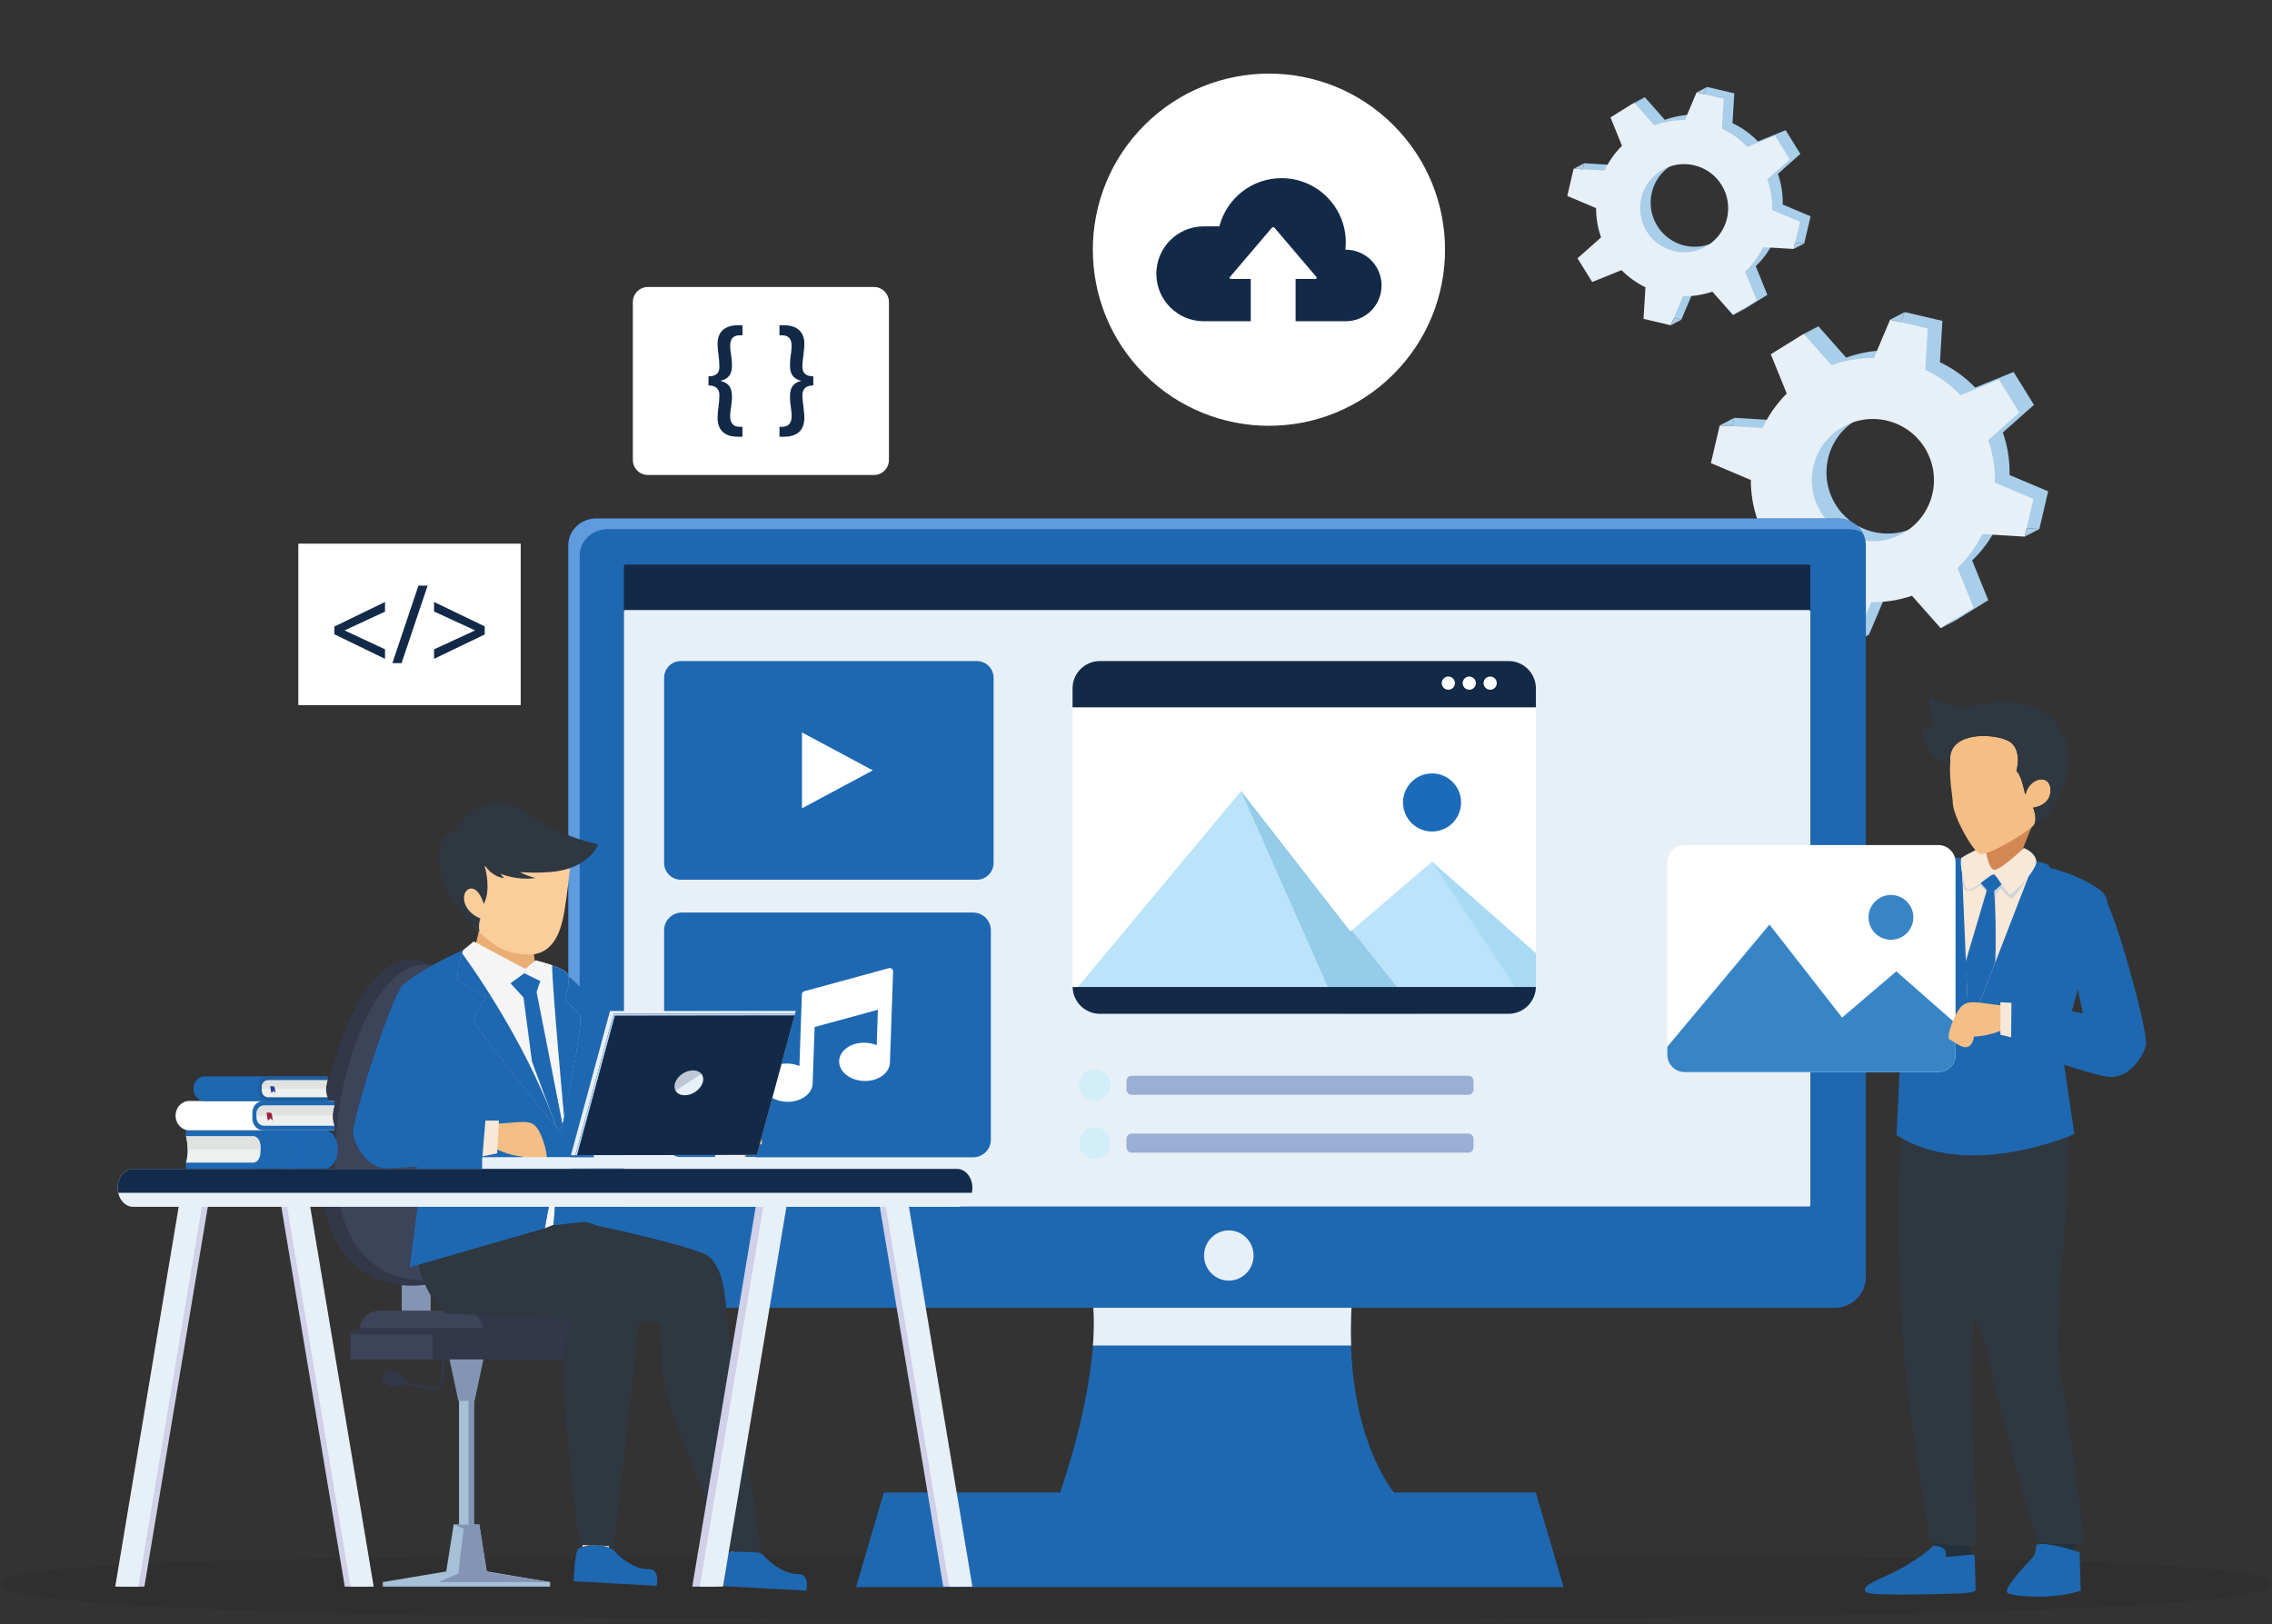 <svg width="442" height="316" viewBox="0 0 442 316" fill="none" xmlns="http://www.w3.org/2000/svg">
<rect x="0" y="0" width="442" height="316" fill="#333333" stroke="none"/>
<path opacity="0.15" d="M442 308.135C442 313.918 340.835 315.081 218.78 315.081C96.725 315.081 0 313.918 0 308.135C0 302.351 98.904 302.531 220.959 302.531C343.014 302.531 442 302.351 442 308.135Z" fill="#231F20"/>
<path d="M271.086 72.802C284.465 59.423 284.465 37.732 271.086 24.353C257.707 10.974 236.016 10.974 222.637 24.353C209.258 37.732 209.258 59.423 222.637 72.802C236.016 86.181 257.707 86.181 271.086 72.802Z" fill="white"/>
<path d="M261.813 48.578H261.728C261.78 48.112 261.813 47.64 261.813 47.16C261.813 40.257 256.217 34.66 249.313 34.66C243.49 34.66 238.611 38.648 237.222 44.037H234.186C229.089 44.037 224.957 48.169 224.957 53.267C224.957 58.364 229.089 62.496 234.186 62.496H239.39H243.328V54.261H239.47C239.244 54.261 239.106 54.083 239.225 53.944L247.442 44.295C247.554 44.163 247.819 44.163 247.932 44.295L256.149 53.944C256.267 54.083 256.129 54.261 255.904 54.261H252.045V62.496H261.813C265.657 62.496 268.772 59.38 268.772 55.537C268.772 51.694 265.657 48.578 261.813 48.578Z" fill="#132948"/>
<path d="M390.945 92.412C391.005 89.638 390.581 86.835 389.641 84.133L395.694 78.766L391.728 72.371L384.267 75.398C382.261 73.322 379.929 71.667 377.402 70.469L377.886 62.427L370.561 60.71L367.409 68.169C364.639 68.143 361.845 68.601 359.155 69.574L353.745 63.469L347.353 67.436L350.455 75.084C348.473 77.055 346.892 79.329 345.737 81.784L337.414 81.282L335.698 88.609L343.469 91.895C343.464 94.547 343.903 97.218 344.813 99.796L338.458 105.431L342.425 111.825L350.329 108.618C352.231 110.545 354.418 112.097 356.779 113.25L356.266 121.77L363.591 123.486L366.897 115.665C369.55 115.703 372.228 115.296 374.816 114.418L380.407 120.728L386.799 116.761L383.667 109.038C385.686 107.1 387.308 104.852 388.504 102.419L396.738 102.915L398.454 95.588L390.945 92.412ZM373.476 102.019C367.899 105.48 360.572 103.763 357.112 98.184C353.651 92.605 355.367 85.276 360.944 81.815C366.521 78.354 373.848 80.071 377.308 85.65C380.768 91.229 379.053 98.558 373.476 102.019Z" fill="#A9CEEA"/>
<path d="M388.089 93.895C388.149 91.122 387.724 88.319 386.784 85.617L392.838 80.25L388.871 73.855L381.41 76.882C379.405 74.806 377.072 73.151 374.545 71.952L375.029 63.911L367.704 62.194L364.552 69.653C361.783 69.626 358.988 70.085 356.298 71.058L350.889 64.953L344.496 68.92L347.598 76.568C345.617 78.539 344.035 80.813 342.88 83.267L334.557 82.766L332.841 90.093L340.612 93.379C340.607 96.031 341.046 98.702 341.956 101.28L335.601 106.915L339.567 113.309L347.472 110.102C349.373 112.029 351.561 113.581 353.922 114.734L353.409 123.254L360.734 124.97L364.039 117.149C366.693 117.187 369.371 116.78 371.959 115.902L377.55 122.212L383.942 118.244L380.81 110.522C382.829 108.583 384.451 106.336 385.647 103.902L393.882 104.399L395.597 97.072L388.089 93.895ZM370.619 103.503C365.042 106.964 357.716 105.247 354.255 99.667C350.795 94.088 352.51 86.759 358.087 83.298C363.665 79.838 370.991 81.554 374.451 87.134C377.912 92.713 376.196 100.042 370.619 103.503Z" fill="#E8F0F7"/>
<path d="M334.558 82.764L337.033 82.914L337.415 81.281L334.558 82.764Z" fill="#A9CEEA"/>
<path d="M367.705 62.194L370.561 60.71L369.733 62.669L367.705 62.194Z" fill="#A9CEEA"/>
<path d="M350.889 64.952L353.746 63.469L351.055 65.139L350.889 64.952Z" fill="#A9CEEA"/>
<path d="M360.735 124.97L363.591 123.487L361.563 123.011L360.735 124.97Z" fill="#A9CEEA"/>
<path d="M393.882 104.398L396.739 102.915L394.264 102.765L393.882 104.398Z" fill="#A9CEEA"/>
<path d="M377.551 122.211L380.407 120.728L380.242 120.542L377.551 122.211Z" fill="#A9CEEA"/>
<path d="M346.818 39.789C346.861 37.789 346.555 35.767 345.877 33.817L350.244 29.945L347.382 25.331L342 27.515C340.553 26.017 338.87 24.824 337.047 23.959L337.396 18.157L332.112 16.919L329.838 22.3C327.84 22.281 325.824 22.611 323.883 23.314L319.981 18.909L315.369 21.771L317.607 27.289C316.177 28.71 315.036 30.351 314.204 32.122L308.199 31.76L306.961 37.046L312.567 39.417C312.564 41.329 312.881 43.257 313.537 45.117L308.952 49.182L311.814 53.795L317.516 51.481C318.888 52.871 320.466 53.991 322.17 54.823L321.8 60.969L327.084 62.208L329.469 56.565C331.383 56.593 333.315 56.299 335.182 55.666L339.216 60.218L343.827 57.356L341.568 51.784C343.025 50.386 344.194 48.764 345.057 47.009L350.998 47.367L352.235 42.081L346.818 39.789ZM334.215 46.72C330.191 49.217 324.906 47.978 322.409 43.953C319.912 39.928 321.15 34.641 325.174 32.144C329.197 29.647 334.483 30.886 336.979 34.911C339.476 38.936 338.238 44.223 334.215 46.72Z" fill="#A9CEEA"/>
<path d="M344.756 40.859C344.8 38.859 344.493 36.837 343.816 34.887L348.183 31.015L345.321 26.401L339.939 28.586C338.492 27.087 336.809 25.894 334.986 25.029L335.335 19.228L330.051 17.989L327.777 23.37C325.779 23.351 323.762 23.682 321.822 24.384L317.919 19.979L313.307 22.841L315.545 28.359C314.116 29.78 312.975 31.421 312.142 33.192L306.137 32.83L304.899 38.116L310.505 40.487C310.502 42.399 310.819 44.327 311.475 46.187L306.89 50.252L309.752 54.865L315.455 52.551C316.826 53.941 318.405 55.061 320.108 55.892L319.738 62.039L325.022 63.277L327.407 57.635C329.321 57.662 331.253 57.369 333.121 56.736L337.154 61.287L341.766 58.425L339.506 52.854C340.963 51.456 342.133 49.834 342.996 48.078L348.936 48.437L350.174 43.151L344.756 40.859ZM332.154 47.791C328.13 50.287 322.844 49.048 320.348 45.024C317.851 40.998 319.089 35.711 323.112 33.215C327.136 30.718 332.421 31.956 334.918 35.981C337.415 40.006 336.177 45.293 332.154 47.791Z" fill="#E8F0F7"/>
<path d="M306.138 32.83L307.923 32.938L308.198 31.76L306.138 32.83Z" fill="#A9CEEA"/>
<path d="M330.051 17.989L332.112 16.919L331.515 18.332L330.051 17.989Z" fill="#A9CEEA"/>
<path d="M317.919 19.98L319.98 18.91L318.039 20.115L317.919 19.98Z" fill="#A9CEEA"/>
<path d="M325.023 63.277L327.084 62.207L325.62 61.864L325.023 63.277Z" fill="#A9CEEA"/>
<path d="M348.937 48.437L350.998 47.367L349.212 47.259L348.937 48.437Z" fill="#A9CEEA"/>
<path d="M337.154 61.287L339.215 60.217L339.096 60.082L337.154 61.287Z" fill="#A9CEEA"/>
<path d="M212.043 250.043C212.043 250.043 216.024 261.804 205.787 291.743H272.328C272.328 291.743 260.385 279.981 263.229 250.043H212.043Z" fill="#1E68B2"/>
<path d="M262.845 261.764C262.726 258.211 262.823 254.319 263.229 250.043H212.043C212.043 250.043 213.24 253.603 212.626 261.764H262.845Z" fill="#E8F0F7"/>
<path d="M356.937 254.432H116.628C113.283 254.432 110.572 251.721 110.572 248.376V106.168C110.572 103.246 112.94 100.878 115.862 100.878H357.704C360.625 100.878 362.993 103.246 362.993 106.168V248.376C362.993 251.72 360.282 254.432 356.937 254.432Z" fill="#1E68B2"/>
<path d="M112.771 250.628V108.072C112.771 105.24 115.214 102.945 118.228 102.945H359.735C360.674 102.945 361.545 103.188 362.316 103.581C361.393 101.979 359.611 100.878 357.536 100.878H116.029C113.015 100.878 110.572 103.174 110.572 106.006V248.562C110.572 250.713 111.808 252.589 113.644 253.611C113.093 252.736 112.771 251.718 112.771 250.628Z" fill="#5F9BDD"/>
<path d="M351.908 234.736H121.659C121.502 234.736 121.376 234.609 121.376 234.453V110.127C121.376 109.971 121.502 109.844 121.659 109.844H351.908C352.064 109.844 352.191 109.971 352.191 110.127V234.453C352.19 234.609 352.064 234.736 351.908 234.736Z" fill="#132948"/>
<path d="M351.918 234.735H121.648C121.498 234.735 121.376 234.613 121.376 234.463V118.95C121.376 118.799 121.498 118.677 121.649 118.677H351.918C352.068 118.677 352.19 118.799 352.19 118.95V234.463C352.19 234.613 352.069 234.735 351.918 234.735Z" fill="#E8F0F7"/>
<path d="M171.948 290.37L166.545 308.769H304.177L298.774 290.37H171.948Z" fill="#1E68B2"/>
<path d="M243.875 244.256C243.875 246.952 241.718 249.138 239.058 249.138C236.398 249.138 234.241 246.952 234.241 244.256C234.241 241.559 236.398 239.373 239.058 239.373C241.718 239.373 243.875 241.559 243.875 244.256Z" fill="#E8F0F7"/>
<path d="M212.992 214.201C214.687 214.201 216.06 212.827 216.06 211.133C216.06 209.438 214.687 208.064 212.992 208.064C211.297 208.064 209.923 209.438 209.923 211.133C209.923 212.827 211.297 214.201 212.992 214.201Z" fill="#D2EEF9"/>
<path d="M285.654 212.987H220.158C219.603 212.987 219.153 212.537 219.153 211.982V210.282C219.153 209.727 219.603 209.277 220.158 209.277H285.654C286.209 209.277 286.659 209.727 286.659 210.282V211.982C286.659 212.537 286.209 212.987 285.654 212.987Z" fill="#9BAED3"/>
<path d="M212.992 225.452C214.687 225.452 216.06 224.078 216.06 222.383C216.06 220.688 214.687 219.314 212.992 219.314C211.297 219.314 209.923 220.688 209.923 222.383C209.923 224.078 211.297 225.452 212.992 225.452Z" fill="#D2EEF9"/>
<path d="M285.654 224.238H220.158C219.603 224.238 219.153 223.788 219.153 223.233V221.533C219.153 220.978 219.603 220.528 220.158 220.528H285.654C286.209 220.528 286.659 220.978 286.659 221.533V223.233C286.659 223.788 286.209 224.238 285.654 224.238Z" fill="#9BAED3"/>
<path d="M293.471 197.23H213.982C211.039 197.23 208.652 194.843 208.652 191.9V133.93C208.652 130.986 211.039 128.6 213.982 128.6H293.471C296.415 128.6 298.801 130.986 298.801 133.93V191.899C298.801 194.843 296.415 197.23 293.471 197.23Z" fill="white"/>
<path d="M262.711 181.238L241.439 153.889L208.794 193.081C209.333 195.455 211.446 197.23 213.983 197.23H293.471C296.414 197.23 298.798 194.846 298.801 191.904V185.467L278.581 167.647L262.711 181.238Z" fill="#BBE3FA"/>
<path d="M298.801 191.904V185.467L278.582 167.646L297.255 195.651C298.209 194.689 298.8 193.366 298.801 191.904Z" fill="#A8DAF4"/>
<path d="M275.899 197.231L262.992 180.997L262.711 181.238L241.439 153.89L260.648 197.231H275.899Z" fill="#95CCE7"/>
<path d="M284.246 156.115C284.246 159.237 281.715 161.767 278.593 161.767C275.472 161.767 272.941 159.237 272.941 156.115C272.941 152.994 275.472 150.463 278.593 150.463C281.715 150.463 284.246 152.994 284.246 156.115Z" fill="#1C6BB9"/>
<path d="M208.665 192.014C208.726 194.904 211.078 197.231 213.983 197.231H293.471C296.376 197.231 298.728 194.904 298.79 192.014H208.665Z" fill="#132948"/>
<path d="M293.471 128.6H213.983C211.039 128.6 208.653 130.986 208.653 133.93V137.611H298.801V133.93C298.801 130.986 296.415 128.6 293.471 128.6Z" fill="#132948"/>
<path d="M283.05 132.9C283.05 133.61 282.474 134.185 281.765 134.185C281.055 134.185 280.48 133.61 280.48 132.9C280.48 132.19 281.055 131.615 281.765 131.615C282.475 131.614 283.05 132.19 283.05 132.9Z" fill="white"/>
<path d="M287.12 132.9C287.12 133.61 286.544 134.185 285.835 134.185C285.125 134.185 284.55 133.61 284.55 132.9C284.55 132.19 285.125 131.615 285.835 131.615C286.545 131.615 287.12 132.19 287.12 132.9Z" fill="white"/>
<path d="M291.189 132.9C291.189 133.61 290.613 134.185 289.904 134.185C289.194 134.185 288.619 133.61 288.619 132.9C288.619 132.19 289.194 131.615 289.904 131.615C290.614 131.614 291.189 132.19 291.189 132.9Z" fill="white"/>
<path d="M190.031 171.146H132.462C130.659 171.146 129.198 169.685 129.198 167.882V131.864C129.198 130.061 130.659 128.6 132.462 128.6H190.031C191.833 128.6 193.294 130.061 193.294 131.864V167.882C193.294 169.685 191.833 171.146 190.031 171.146Z" fill="#1E68B2"/>
<path d="M156.02 142.49V157.257L169.794 149.873L156.02 142.49Z" fill="white"/>
<path d="M189.325 225.148H132.637C130.738 225.148 129.198 223.608 129.198 221.71V180.973C129.198 179.074 130.738 177.535 132.637 177.535H189.325C191.224 177.535 192.763 179.074 192.763 180.973V221.71C192.763 223.608 191.224 225.148 189.325 225.148Z" fill="#1E68B2"/>
<path d="M172.922 188.354L156.486 192.837C156.21 192.912 156.015 193.158 156.005 193.444L155.758 200.542L155.52 207.396C154.854 207.112 154.096 206.938 153.285 206.91C150.557 206.815 148.287 208.403 148.216 210.456C148.144 212.51 150.298 214.252 153.027 214.346C155.755 214.441 158.025 212.854 158.096 210.8L158.479 199.8L170.793 196.442L170.553 203.345C169.887 203.061 169.128 202.887 168.318 202.858C165.59 202.764 163.32 204.351 163.248 206.405C163.177 208.459 165.331 210.201 168.059 210.296C170.788 210.39 173.058 208.802 173.129 206.749L173.513 195.7L173.746 189.006C173.762 188.567 173.347 188.238 172.922 188.354Z" fill="white"/>
<path d="M92.199 306.119L92.199 260.999H89.303L89.303 306.119H92.199Z" fill="#A5C0D7"/>
<path d="M92.198 306.119L92.198 260.999H91.14L91.14 306.119H92.198Z" fill="#8394B4"/>
<path d="M89.165 272.526L86.863 261.674H94.638L92.335 272.526H89.165Z" fill="#8394B4"/>
<path d="M107.027 308.673H74.474V307.781L87.55 305.597H93.951L107.027 307.781V308.673Z" fill="#A5C0D7"/>
<path d="M94.713 305.846H86.787L88.259 296.593H93.241L94.713 305.846Z" fill="#A5C0D7"/>
<path d="M88.26 296.593H93.242L94.714 305.846L107.027 307.781H85.325L89.165 306.119L90.202 297.412L88.26 296.593Z" fill="#8394B4"/>
<path d="M83.784 246.901H78.154V255.351H83.784V246.901Z" fill="#8394B4"/>
<path d="M111.677 259.073H69.824C69.824 256.812 71.657 254.978 73.917 254.978H107.584C109.844 254.978 111.677 256.812 111.677 259.073Z" fill="#3D4359"/>
<path d="M107.584 254.978H89.983C92.244 254.978 94.076 256.812 94.076 259.073H111.677C111.677 256.812 109.844 254.978 107.584 254.978Z" fill="#323749"/>
<path d="M69.891 258.356C69.85 258.589 69.824 258.828 69.824 259.073H111.677C111.677 258.828 111.652 258.589 111.611 258.356H69.891Z" fill="#323749"/>
<path d="M113.314 258.91H68.187V264.438H113.314V258.91Z" fill="#3D4359"/>
<path d="M113.314 258.91H84.15V264.438H113.314V258.91Z" fill="#323749"/>
<path d="M113.314 258.91H68.187V259.575H113.314V258.91Z" fill="#323749"/>
<path d="M97.928 225.668C97.928 243.202 89.935 250.12 80.074 250.12C70.214 250.12 62.22 243.202 62.22 225.668C62.22 208.135 70.214 186.625 80.074 186.625C89.935 186.625 97.928 208.135 97.928 225.668Z" fill="#323749"/>
<path d="M99.718 225.427C99.718 242.377 91.99 249.065 82.458 249.065C72.925 249.065 65.197 242.377 65.197 225.427C65.197 208.476 72.925 187.682 82.458 187.682C91.99 187.682 99.718 208.476 99.718 225.427Z" fill="#3D4359"/>
<path d="M84.436 270.434C82.388 270.434 78.324 269.038 77.804 268.857C77.678 268.813 77.612 268.675 77.656 268.549C77.7 268.424 77.84 268.359 77.963 268.401C79.544 268.953 83.895 270.292 85.04 269.876C85.99 269.531 86.104 266.224 85.953 264.221C85.944 264.089 86.043 263.972 86.176 263.962C86.319 263.967 86.424 264.053 86.435 264.185C86.477 264.753 86.806 269.747 85.205 270.33C85.007 270.403 84.745 270.434 84.436 270.434Z" fill="#323749"/>
<path d="M76.592 266.736C77.647 267.015 79.206 268.138 78.99 268.958C78.773 269.778 76.862 269.983 75.808 269.705C74.754 269.426 74.075 268.535 74.291 267.716C74.508 266.896 75.538 266.457 76.592 266.736Z" fill="#323749"/>
<path d="M119.074 298.006L118.292 301.863L113.242 301.861L113.569 297.421L119.074 298.006Z" fill="#FBCEBF"/>
<path d="M111.605 307.62L127.761 308.518C127.761 308.518 128.475 305.204 126.16 305.277C123.844 305.349 121.083 303.536 119.563 301.791C118.043 300.047 113.098 300.51 112.438 301.395C111.777 302.281 111.605 307.62 111.605 307.62Z" fill="#1E68B2"/>
<path d="M147.088 298.83L147.403 302.803L142.352 302.801L141.932 298.329L147.088 298.83Z" fill="#FBCEBF"/>
<path d="M140.715 308.56L156.871 309.458C156.871 309.458 157.585 306.144 155.27 306.217C152.954 306.289 150.193 304.476 148.673 302.731C147.153 300.987 142.208 301.45 141.547 302.335C140.887 303.221 140.715 308.56 140.715 308.56Z" fill="#1E68B2"/>
<path d="M116.142 238.444C105.518 234.496 98.895 237.726 98.149 252.803L141.235 254.815C141.235 254.815 141.232 247.138 137.896 244.437C136.187 243.053 123.81 240.036 116.142 238.444Z" fill="#2F3740"/>
<path d="M111.677 245.614C111.677 245.614 116.007 247.462 122.645 248.806C129.284 250.149 132.278 250.367 132.922 251.563C133.566 252.759 132.212 263.948 133.036 269.041C133.747 273.436 142.104 295.531 143.984 301.882L141.813 301.787C141.813 301.787 129.737 275.284 128.991 267.197C128.675 261.901 128.61 257.353 128.61 257.353L114.443 256.734C111.75 255.93 111.677 245.614 111.677 245.614Z" fill="#2F3740"/>
<path d="M80.98 244.309C81.704 247.187 82.73 250.269 84.107 252.296L124.715 254.093C124.715 254.093 126.689 246.85 123.65 243.815C120.635 240.805 100.612 238.551 86.868 237.403C83.061 237.085 80.047 240.604 80.98 244.309Z" fill="#2F3740"/>
<path d="M109.753 264.904C110.061 260.537 110.261 259.46 111.286 256.596L86.651 255.52C83.366 252.629 81.895 248.239 81.346 245.861L91.459 241.779C91.459 241.779 92.237 246.504 94.071 247.637C95.906 248.771 116.748 249.701 117.545 250.584C118.342 251.466 114.43 259.612 113.541 265.578C112.653 271.543 115.046 300.616 115.046 300.616L115.042 300.617L112.739 300.517C112.739 300.517 109.186 272.933 109.753 264.904Z" fill="#2F3740"/>
<path d="M102.412 238.749C102.412 238.749 91.573 240.101 81.346 245.861L81.773 247.541C81.773 247.541 91.862 241.465 102.412 238.749Z" fill="#2F3740"/>
<path d="M141.134 254.124C141.134 254.124 145.48 283.444 148.048 302.06L141.746 301.785C141.746 301.785 129.67 275.281 128.924 267.194C128.178 259.107 129.682 250.319 129.682 250.319L141.134 254.124Z" fill="#2F3740"/>
<path d="M124.715 254.093C124.715 254.093 121.538 282.398 119.436 300.81L112.739 300.517C112.739 300.517 109.186 272.934 109.753 264.904C110.32 256.874 113.88 249.628 113.88 249.628L124.715 254.093Z" fill="#2F3740"/>
<path d="M109.753 264.904C109.753 264.899 109.754 264.895 109.754 264.89C110.264 257.719 113.151 251.192 113.761 249.882C114.12 249.921 114.463 249.961 114.784 250.001L117.639 251.177C117.471 253.332 114.327 260.303 113.541 265.578C112.653 271.544 115.046 300.616 115.046 300.616L115.042 300.618L112.739 300.517C112.739 300.517 112.517 298.793 112.193 296.082C111.22 287.948 109.328 270.926 109.753 264.904Z" fill="#2F3740"/>
<path d="M129.682 250.319C130.901 250.456 132.028 250.68 132.683 251.351C133.327 252.547 132.145 263.946 132.969 269.038C133.68 273.434 142.037 295.529 143.916 301.88L141.745 301.785C139.238 295.109 129.571 274.207 128.924 267.194C128.451 262.074 128.405 254.309 129.682 250.319Z" fill="#2F3740"/>
<path d="M105.976 238.971L109.341 237.575L108.77 223.097L105.976 238.971Z" fill="#F5F5F5"/>
<path d="M140.493 222.212C140.493 222.212 119.203 224.158 116.156 220.262C112.873 216.062 118.06 211.487 121.527 212.268C124.993 213.049 139.11 216.426 141.138 217.108C143.165 217.789 141.639 221.882 140.493 222.212Z" fill="#4484E0"/>
<path d="M122.126 212.533C120.847 210.402 116.707 189.951 110.738 191.729C103.966 193.746 111.138 217.711 117.023 220.994C118.009 216.911 120.269 214.172 122.126 212.533Z" fill="#1E68B2"/>
<path d="M92.047 185.659L93.206 180.986L103.315 181.045L104.034 186.999C104.034 186.999 98.935 194.408 92.047 185.659Z" fill="#E9AE74"/>
<path d="M90.057 184.863C90.057 184.863 88.276 190.31 89.219 190.938C90.162 191.567 94.561 193.872 94.561 193.872C94.561 193.872 92.257 196.909 92.257 198.481C92.257 200.052 109.119 220.491 109.119 220.491C109.119 220.491 113.837 198.376 112.789 197.328C111.742 196.281 109.968 194.395 109.968 194.395C109.968 194.395 111.441 189.995 109.968 188.948C108.494 187.9 104.199 186.853 104.199 186.853L102.209 188.529L92.152 183.186L90.057 184.863Z" fill="#F5F5F5"/>
<path d="M107.69 238.336L114.162 237.649C114.245 233.838 114.779 215.66 114.779 215.66C114.779 215.66 117.084 200.156 114.57 194.709C113.564 192.528 112.021 190.993 110.531 189.927C110.904 191.591 109.968 194.394 109.968 194.394C109.968 194.394 111.742 196.28 112.789 197.327C113.837 198.375 109.119 220.49 109.119 220.49L107.69 238.336Z" fill="#1E68B2"/>
<path d="M109.912 238.101C110.36 230.311 111.07 219.496 111.689 216.76C112.189 214.548 111.803 211.78 111.296 209.574C111.296 209.576 111.296 209.578 111.295 209.58C111.033 210.991 110.763 212.387 110.508 213.687C110.355 214.464 110.206 215.207 110.067 215.897C110.065 215.905 110.064 215.913 110.062 215.922C109.972 216.37 109.885 216.795 109.804 217.194C109.801 217.209 109.798 217.224 109.795 217.239C109.757 217.425 109.719 217.608 109.683 217.782C109.677 217.812 109.671 217.841 109.665 217.871C109.634 218.02 109.605 218.163 109.576 218.302C109.572 218.325 109.567 218.348 109.562 218.371C109.532 218.517 109.503 218.657 109.476 218.79C109.467 218.831 109.459 218.869 109.451 218.908C109.428 219.016 109.407 219.119 109.387 219.217C109.38 219.246 109.374 219.276 109.368 219.304C109.348 219.404 109.328 219.495 109.31 219.583C109.299 219.637 109.289 219.686 109.278 219.735C109.274 219.758 109.269 219.779 109.265 219.8C109.253 219.853 109.241 219.912 109.231 219.959C109.231 219.961 109.231 219.962 109.23 219.964C109.222 220.003 109.216 220.03 109.209 220.065C109.203 220.094 109.197 220.121 109.191 220.148C109.186 220.174 109.179 220.207 109.174 220.23C109.165 220.273 109.157 220.311 109.15 220.344C109.13 220.44 109.119 220.491 109.119 220.491L107.69 238.337L109.912 238.101Z" fill="#1E68B2"/>
<path d="M104.199 186.853L102.209 188.529L92.152 183.186L91.8 183.467L98.935 191.567L101.999 189.34L105.534 191.069L107.409 187.795C105.818 187.248 104.199 186.853 104.199 186.853Z" fill="#F5F5F5"/>
<path d="M104.387 192.954L105.125 190.868L101.999 189.34L99.312 191.292L101.842 194.054L103.492 206.525L108.331 219.531C108.828 220.137 109.118 220.49 109.118 220.49C109.118 220.49 109.25 219.871 109.463 218.849L104.387 192.954Z" fill="#1E68B2"/>
<path d="M108.331 219.531C101.987 201.614 89.878 185.437 89.878 185.437C89.453 186.85 88.464 190.434 89.219 190.938C90.161 191.566 94.561 193.871 94.561 193.871C94.561 193.871 92.257 196.909 92.257 198.48C92.257 199.847 105.009 215.482 108.331 219.531Z" fill="#1E68B2"/>
<path d="M112.789 197.328C111.742 196.28 109.967 194.394 109.967 194.394C109.967 194.394 111.441 189.995 109.967 188.947C109.399 188.543 108.41 188.139 107.409 187.795C107.477 192.928 109.757 217.417 109.757 217.42C111.008 211.312 113.592 198.131 112.789 197.328Z" fill="#1E68B2"/>
<path d="M81.762 230.97L79.735 246.509L105.976 238.971C107.26 231.442 109.468 224.494 109.532 222.97C109.544 222.674 109.487 221.471 109.119 220.49C109.119 220.49 92.257 200.051 92.257 198.48C92.257 196.909 94.562 193.871 94.562 193.871C94.562 193.871 90.162 191.566 89.219 190.938C88.276 190.309 90.057 184.862 90.057 184.862C90.057 184.862 83.143 187.743 78.429 191.566L79.796 219.012L81.762 230.97Z" fill="#1E68B2"/>
<path d="M87.879 241.003C87.879 241.003 82.829 228.231 82.829 225.717C82.829 223.203 86.578 203.873 86.578 203.873L79.7 217.089L79.796 219.013L80.691 224.456L81.762 230.971V230.972L79.735 246.509L89.847 243.544L87.879 241.003Z" fill="#1E68B2"/>
<path d="M104.101 219.004C102.591 217.551 99.862 218.705 94.323 218.668C93.77 218.664 93.155 218.676 92.498 218.699C92.392 220.303 92.236 221.921 92.267 223.518C93.715 222.908 94.964 222.673 95.781 223.133C98.902 224.888 101.614 225.005 101.614 225.005C101.614 225.005 101.736 226.804 102.805 227.144C103.875 227.484 105.464 226.083 106.17 225.826C106.877 225.569 105.61 220.458 104.101 219.004Z" fill="#F4BE84"/>
<path d="M93.552 217.997L97.061 218.003L96.714 224.383L93.165 225.096L93.552 217.997Z" fill="#F8E8D8"/>
<path d="M78.558 191.412C76.29 193.124 68.326 218.234 68.702 220.641C69.079 223.048 71.518 227.161 74.938 227.26C78.357 227.359 93.784 225.783 93.784 225.783L94.463 217.681L80.129 216.208L84.014 202.792L78.558 191.412Z" fill="#1E68B2"/>
<path d="M147.142 217.126C146.102 216.476 144.738 216.639 144.738 216.639C143.368 216.593 141.429 216.961 140.181 217.239C139.278 217.441 138.692 218.624 138.932 219.787C139.077 220.488 139.255 221.072 139.255 221.072C140.656 223.23 142.886 222.665 142.886 222.665C142.886 222.665 143.68 223.391 143.895 223.76C144.592 224.953 144.821 225.722 145.067 225.505C145.313 225.289 144.862 223.645 144.589 223.009C144.316 222.374 143.789 221.883 143.827 221.823C143.864 221.763 145.057 222.361 145.402 222.794C146.041 223.597 146.693 224.976 146.961 224.404C147.23 223.832 146.251 222.114 145.877 221.525C145.503 220.936 144.475 220.538 144.52 220.333C144.565 220.128 145.898 220.414 146.302 220.787C147.451 222.058 147.943 223.144 148.23 222.424C148.446 221.885 147.062 219.763 146.648 219.378C146.154 218.918 145.047 218.674 145.082 218.513C145.117 218.352 146.345 218.296 146.88 218.598C147.827 219.132 148.511 220.109 148.65 219.451C148.79 218.793 147.711 217.482 147.142 217.126Z" fill="#F4BE84"/>
<path d="M110.899 168.912C110.899 168.912 110.331 174.033 109.879 176.752C109.427 179.471 108.472 185.71 102.884 185.712C97.295 185.713 94.635 182.523 92.827 181.033C92.827 181.033 87.241 174.258 88.449 172.596C89.657 170.935 91.467 165.647 96.906 166.552C102.344 167.456 110.899 168.912 110.899 168.912Z" fill="#FBCD9B"/>
<path d="M104.871 159.664C103.702 158.967 102.542 158.249 101.461 157.541C99.633 156.345 97.405 155.87 95.273 156.346C90.862 157.329 88.974 161.04 88.974 161.04L86.859 162.551C84.745 164.062 84.917 169.647 86.734 172.837C90.129 178.801 93.059 181.279 93.059 181.279C93.289 181.317 93.313 181.14 93.211 180.839C93.084 179.533 93.457 178.695 93.457 178.695C89.519 177.052 89.699 173.234 91.446 172.88C93.193 172.526 94.136 175.893 94.136 175.893L94.537 174.814C95.363 171.922 94.263 168.439 94.263 168.439C94.263 168.439 94.354 168.505 94.522 168.613C94.529 168.626 94.532 168.638 94.539 168.652C94.539 168.652 95.747 170.537 98.073 170.839C98.073 170.839 97.759 170.483 97.364 170.001C99.126 170.652 101.512 171.183 104.191 170.825C104.191 170.825 102.432 170.383 101.152 169.662C102.894 169.791 104.901 169.821 107.102 169.644C114.655 169.037 116.38 164.287 116.38 164.287C112.504 163.356 109.235 162.265 104.871 159.664Z" fill="#2F3740"/>
<path d="M139.173 308.674H134.673L147.273 233.252H151.773L139.173 308.674Z" fill="#D0D1E9"/>
<path d="M140.646 308.674H136.146L148.746 233.252H153.246L140.646 308.674Z" fill="#E8F0F7"/>
<path d="M183.504 308.674H188.004L175.404 233.252H170.904L183.504 308.674Z" fill="#D0D1E9"/>
<path d="M184.671 308.674H189.171L176.57 233.252H172.07L184.671 308.674Z" fill="#E8F0F7"/>
<path d="M28.084 308.674H23.584L36.184 233.252H40.684L28.084 308.674Z" fill="#D0D1E9"/>
<path d="M26.917 308.674H22.417L35.017 233.252H39.517L26.917 308.674Z" fill="#E8F0F7"/>
<path d="M67.075 308.674H71.575L58.975 233.252H54.475L67.075 308.674Z" fill="#D0D1E9"/>
<path d="M68.197 308.674H72.697L60.097 233.252H55.597L68.197 308.674Z" fill="#E8F0F7"/>
<path d="M25.899 234.778H186.164C187.825 234.778 189.171 233.126 189.171 231.089C189.171 229.051 187.824 227.399 186.164 227.399H25.899C24.239 227.399 22.893 229.051 22.893 231.089C22.893 233.126 24.239 234.778 25.899 234.778Z" fill="#E8F0F7"/>
<path d="M25.899 227.399H186.164C187.825 227.399 189.171 229.051 189.171 231.089C189.171 231.426 189.131 231.75 189.062 232.06H23.001C22.933 231.75 22.893 231.425 22.893 231.089C22.893 229.051 24.239 227.399 25.899 227.399Z" fill="#132B4B"/>
<path d="M147.223 224.72L111.078 224.731L118.669 196.684L154.814 196.674L147.223 224.72Z" fill="#E8F0F7"/>
<path d="M147.025 225.109L93.824 225.173L93.827 227.348L147.028 227.285L147.025 225.109Z" fill="#E8F0F7"/>
<path d="M147.248 224.685L111.935 224.73L119.377 197.234L154.689 197.189L147.248 224.685Z" fill="#132948"/>
<path d="M136.689 210.653C136.245 211.992 134.687 213.078 133.21 213.08C131.732 213.082 130.894 211.999 131.338 210.66C131.782 209.322 133.34 208.236 134.818 208.234C136.295 208.232 137.133 209.315 136.689 210.653Z" fill="#E8F0F7"/>
<path opacity="0.2" d="M111.935 224.73L119.377 197.234L154.689 197.189L111.935 224.73Z" fill="#132948"/>
<path d="M110.987 225.149L93.839 225.167L93.841 227.343L110.989 227.324L110.987 225.149Z" fill="#E8F0F7"/>
<path d="M122.15 224.719L115.525 224.728L115.526 225.684L122.151 225.675L122.15 224.719Z" fill="#E8F0F7"/>
<path d="M144.801 224.703L139.131 224.71L139.132 225.666L144.802 225.659L144.801 224.703Z" fill="#E8F0F7"/>
<path d="M119.609 197.582L154.595 197.538L154.689 197.189L119.377 197.234L111.935 224.73L112.262 224.729L119.609 197.582Z" fill="#BAD6F2"/>
<path d="M36.184 221.053V219.894H63.2C64.589 219.894 65.714 221.556 65.714 223.606V223.629C65.714 225.68 64.589 227.342 63.2 227.342H36.184V226.182C37.025 223.565 36.184 221.053 36.184 221.053Z" fill="#1E68B2"/>
<path opacity="0.46" d="M57.29 219.893H55.338C56.143 220.59 56.694 221.989 56.694 223.604V223.63C56.694 225.245 56.143 226.644 55.338 227.342H57.29C58.679 227.342 59.804 225.679 59.804 223.629V223.606C59.804 221.556 58.679 219.893 57.29 219.893Z" fill="#1E68B2"/>
<path d="M36.184 219.893H49.432C50.543 219.893 51.443 221.222 51.443 222.862V224.373C51.443 226.012 50.543 227.342 49.432 227.342H36.184V226.182C37.025 223.565 36.184 221.053 36.184 221.053V219.893Z" fill="#1E68B2"/>
<path d="M49.291 221.053C50.055 221.053 50.675 221.968 50.675 223.097V224.138C50.675 225.266 50.055 226.182 49.291 226.182H36.184C36.92 223.617 36.184 221.053 36.184 221.053H49.291Z" fill="#EDF0EE"/>
<path opacity="0.83" d="M36.184 221.053H49.291C50.055 221.053 50.675 221.968 50.675 223.097V223.617H36.511C36.496 222.147 36.184 221.053 36.184 221.053Z" fill="#DDE0DD"/>
<path d="M65.066 215.076V214.188H36.789C35.336 214.188 34.158 215.461 34.158 217.031V217.049C34.158 218.619 35.336 219.893 36.789 219.893H65.066V219.005C64.187 217 65.066 215.076 65.066 215.076Z" fill="white"/>
<path d="M65.067 214.188H51.2C50.038 214.188 49.096 215.206 49.096 216.461V217.619C49.096 218.875 50.038 219.893 51.2 219.893H65.067V219.004C64.187 217 65.067 215.076 65.067 215.076V214.188Z" fill="#1E68B2"/>
<path d="M51.348 215.076C50.548 215.076 49.899 215.777 49.899 216.642V217.439C49.899 218.304 50.548 219.005 51.348 219.005H65.066C64.296 217.04 65.066 215.076 65.066 215.076L51.348 215.076Z" fill="#EDF0EE"/>
<path opacity="0.83" d="M65.066 215.076H51.348C50.548 215.076 49.899 215.777 49.899 216.642V217.04H64.725C64.74 215.913 65.066 215.076 65.066 215.076Z" fill="#DDE0DD"/>
<path d="M51.792 216.461C51.792 216.461 51.932 216.649 51.949 217.082C51.967 217.515 52.159 218.024 52.159 218.024L52.611 217.534L53.099 218.024C53.099 218.024 52.943 217.421 52.943 217.101C52.943 216.781 52.699 216.461 52.699 216.461H51.792Z" fill="#A01D3B"/>
<path d="M63.728 210.155V209.405H39.854C38.627 209.405 37.632 210.48 37.632 211.806V211.821C37.632 213.148 38.627 214.222 39.854 214.222H63.728V213.472C62.985 211.78 63.728 210.155 63.728 210.155Z" fill="#1E68B2"/>
<path d="M63.728 209.405H52.021C51.04 209.405 50.244 210.265 50.244 211.325V212.303C50.244 213.363 51.04 214.222 52.021 214.222H63.728V213.472C62.986 211.78 63.728 210.155 63.728 210.155V209.405Z" fill="#1E5E9E"/>
<path d="M52.146 210.156C51.47 210.156 50.922 210.748 50.922 211.478V212.151C50.922 212.881 51.47 213.473 52.146 213.473H63.728C63.078 211.815 63.728 210.156 63.728 210.156L52.146 210.156Z" fill="#EDF0EE"/>
<path opacity="0.83" d="M63.728 210.156H52.146C51.47 210.156 50.923 210.748 50.923 211.478V211.814H63.44C63.453 210.863 63.728 210.156 63.728 210.156Z" fill="#DDE0DD"/>
<path d="M52.521 211.325C52.521 211.325 52.639 211.483 52.654 211.849C52.668 212.215 52.83 212.644 52.83 212.644L53.212 212.231L53.624 212.644C53.624 212.644 53.492 212.135 53.492 211.865C53.492 211.594 53.286 211.324 53.286 211.324H52.521V211.325Z" fill="#253D95"/>
<path d="M383.063 298.591L383.546 303.467C383.546 303.467 378.776 305.5 377.929 304.534C377.083 303.568 376.5 303.822 376.5 303.822L376.096 297.654L383.063 298.591Z" fill="#22313B"/>
<path d="M403.858 297.098L403.561 301.778L397.348 301.465L396.611 296.254L403.858 297.098Z" fill="#22313B"/>
<path d="M401.832 237.427C402.348 232.345 402.308 224.529 402.246 220.601H371.203C370.874 220.807 370.623 221.029 370.472 221.269C367.962 225.289 369.805 260.192 370.989 269.782C372.174 279.373 375.438 299.935 375.438 299.935C377.466 300.521 380.509 300.564 383.006 300.788C383.793 300.859 384.462 300.252 384.441 299.493L383.562 268.568C383.413 263.323 384.125 256.303 384.125 256.303C384.125 256.303 386.072 260.623 387.133 265.842C388.193 271.061 395.324 297.737 396.285 299.46C397.032 300.798 401.415 300.345 404.154 300.335C404.861 300.333 405.418 299.754 405.357 299.079C404.804 292.996 401.828 271.998 400.853 267.202C399.793 261.983 401.119 244.447 401.832 237.427Z" fill="#2F3740"/>
<path d="M401.734 272.351C401.683 272.026 401.633 271.71 401.584 271.405C401.528 271.056 401.474 270.724 401.421 270.403C401.25 269.362 401.096 268.476 400.967 267.791C400.955 267.725 400.943 267.664 400.932 267.602C400.905 267.462 400.878 267.323 400.854 267.203C400.456 265.246 400.394 261.557 400.509 257.34C400.576 254.88 400.704 252.24 400.86 249.659C401.151 244.867 401.542 240.28 401.832 237.428C401.832 237.423 401.833 237.416 401.833 237.41C401.861 237.135 401.887 236.849 401.912 236.558C401.919 236.472 401.926 236.386 401.933 236.299C401.953 236.046 401.973 235.789 401.991 235.527C401.995 235.474 401.999 235.422 402.003 235.369C402.023 235.062 402.042 234.75 402.06 234.434C402.066 234.336 402.071 234.237 402.076 234.139C402.089 233.891 402.102 233.641 402.114 233.389C402.118 233.3 402.122 233.213 402.126 233.124C402.14 232.802 402.154 232.476 402.165 232.148C402.169 232.057 402.172 231.966 402.175 231.874C402.184 231.615 402.192 231.356 402.2 231.096C402.203 230.992 402.206 230.888 402.209 230.785C402.218 230.46 402.226 230.135 402.233 229.81C402.235 229.716 402.236 229.622 402.238 229.528C402.243 229.274 402.248 229.02 402.252 228.768C402.254 228.655 402.255 228.542 402.258 228.43C402.262 228.104 402.266 227.779 402.269 227.458C402.27 227.416 402.27 227.375 402.271 227.333C402.273 227.038 402.276 226.746 402.277 226.457C402.278 226.351 402.278 226.247 402.279 226.142C402.28 225.876 402.281 225.612 402.281 225.352C402.281 225.298 402.281 225.243 402.282 225.189C402.282 224.872 402.281 224.562 402.28 224.257C402.28 224.186 402.28 224.117 402.279 224.047C402.278 223.785 402.277 223.527 402.276 223.277C402.275 223.231 402.275 223.185 402.275 223.14C402.273 222.838 402.27 222.545 402.268 222.263C402.267 222.244 402.267 222.226 402.267 222.207C402.264 221.927 402.261 221.658 402.258 221.401C402.258 221.392 402.258 221.383 402.258 221.374C402.254 221.104 402.251 220.846 402.246 220.603H397.304C395.947 232.107 393.849 251.612 394.619 256.445C395.577 262.457 400.554 290.488 401.965 300.312C402.796 300.334 403.559 300.339 404.154 300.337C404.862 300.334 405.418 299.756 405.357 299.081C405.218 297.56 404.929 295.107 404.557 292.208C404.464 291.483 404.366 290.731 404.264 289.958C403.855 286.866 403.381 283.451 402.911 280.196C402.852 279.789 402.794 279.385 402.735 278.985C402.385 276.579 402.041 274.3 401.734 272.351Z" fill="#2F3740"/>
<path d="M381.288 236.699C382.298 240.17 384.548 257.31 384.548 257.31V257.312C384.291 256.674 384.125 256.304 384.125 256.304C384.125 256.304 383.413 263.324 383.562 268.569L384.441 299.494C384.462 300.252 383.793 300.86 383.005 300.789C380.92 300.601 378.547 300.466 376.162 300.004C377.868 299.663 380.501 298.468 381.179 297.071C382.041 295.297 379.299 263.003 379.299 263.003C380.948 256.832 381.288 236.699 381.288 236.699Z" fill="#2F3740"/>
<path d="M404.578 301.991C404.578 301.991 397.791 299.699 396.135 300.574C396.135 300.574 396.182 302.229 395.366 303.081C394.55 303.932 389.653 309.041 390.516 309.845C391.379 310.649 399.799 311.238 404.79 309.439L404.578 301.991Z" fill="#1E68B1"/>
<path d="M383.618 302.429C383.904 302.399 384.157 302.617 384.165 302.902L384.343 309.159C384.343 309.159 385.124 309.892 380.565 310.021C376.006 310.151 363.848 310.497 363.067 309.764C362.285 309.031 363.024 308.256 366.78 306.64C370.537 305.024 374.641 302.266 376.118 300.715C376.118 300.715 379.158 300.628 378.462 302.912C378.462 302.912 379.167 302.892 383.618 302.429Z" fill="#1E68B1"/>
<path d="M350.556 171.235L348.282 168.725C347.065 167.38 344.976 167.123 343.572 168.271C343.087 168.668 342.778 169.171 342.89 169.799C343.258 171.871 344.799 172.414 345.228 173.114C345.657 173.815 347.856 176.95 347.856 176.95L351.631 175.163C351.631 175.163 350.15 173.248 350.556 171.235Z" fill="#FCC596"/>
<path d="M351.89 173.795L351.102 171.827C351.102 171.827 347.301 173.128 345.874 175.629L347.389 177.116L351.89 173.795Z" fill="#F8E8D8"/>
<path d="M371.06 171.754C368.182 176.185 362.361 185.269 362.361 185.269C362.361 185.269 360.905 182.937 360.689 184.968L352.385 172.67C352.385 172.67 347.398 173.417 346.274 177.493C346.274 177.493 355.796 197.191 360.306 198.493C364.816 199.795 371.318 187.615 371.318 187.615L372.371 172.197C372.421 171.461 371.462 171.136 371.06 171.754Z" fill="#4484E0"/>
<path d="M402.277 223.743C402.272 222.553 402.26 221.477 402.246 220.602H397.304H371.202C370.873 220.808 370.622 221.029 370.472 221.27C370.252 221.622 370.068 222.223 369.912 223.01C376.484 225.16 390.592 228.158 402.277 223.743Z" fill="#2F3740"/>
<path d="M371.466 209.607C371.711 208.708 371.909 208.143 371.909 208.143L399.812 209.288C399.812 209.288 399.91 209.858 400.062 210.832C399.924 211.023 399.812 211.167 399.812 211.167C387.36 216.25 378.343 216.255 371.466 209.607Z" fill="#330E00"/>
<path d="M373.911 170.105C370.95 171.352 366.792 173.847 370.444 182.469L371.716 209.006C371.716 209.006 370.297 213.095 371.192 213.963C378.071 220.635 387.096 220.635 399.561 215.546C399.561 215.546 400.217 214.71 400.303 214.374C400.759 212.571 399.237 207.537 399.237 207.537L406.203 185.878C406.203 185.878 413.071 176.532 408.524 173.142C401.371 167.809 385.625 165.174 373.911 170.105Z" fill="#1E68B1"/>
<path d="M406.782 183.404C402.071 188.932 394.647 203.859 389.937 209.386C391.753 204.531 393.569 199.676 395.386 194.82C390.557 201.561 384.117 207.14 376.757 210.96C375.02 206.318 373.242 202.366 370.032 198.591L368.954 220.8C382.815 229.846 403.549 220.636 403.549 220.636L401.063 203.848L406.782 183.404Z" fill="#1E68B1"/>
<path d="M382.044 166.89C382.044 166.89 379.295 166.771 378.795 167.079C378.296 167.388 377.045 170.998 376.794 171.568C376.543 172.137 380.135 175.498 380.135 175.498C380.135 175.498 377.17 180.365 377.294 180.757C377.419 181.149 382.676 202.426 382.676 202.426C382.676 202.426 395.422 183.414 395.682 182.469C395.942 181.524 394.462 176.633 394.462 176.633C394.462 176.633 398.236 173.852 398.466 173.245C398.695 172.638 399.178 168.761 398.466 168.269C398.028 167.966 395.491 167.395 395.491 167.395L382.044 166.89Z" fill="#1E68B1"/>
<path d="M395.49 168.314C395.49 168.314 391.583 178.396 388.143 187.273C385.436 194.257 382.447 186.952 382.447 186.952L381.604 166.933C381.791 166.92 382.182 166.87 382.368 166.86L395.49 168.314Z" fill="#F8E8D8"/>
<path d="M382.581 173.327C381.799 173.143 381.763 170.693 381.763 170.693L381.606 166.988C381.615 166.969 381.623 166.95 381.631 166.932C381.826 166.916 382.19 166.871 382.369 166.861L394.462 168.201C394.418 168.344 394.903 169.353 394.816 169.635C394.115 171.698 391.858 174.664 391.405 174.736C390.873 174.82 389.521 173.272 389.339 172.765C389.061 173.015 388.586 173.766 388.308 174.016C388.16 177.62 388.291 182.363 388.348 186.745C386.253 192.151 384.299 197.194 383.456 199.369C383.303 199.572 383.149 199.764 382.996 199.948L382.544 189.237C383.908 184.08 385.272 178.923 386.636 173.765C386.203 173.173 385.643 172.731 385.21 172.139C384.487 172.842 383.59 173.326 382.581 173.327Z" fill="url(#paint0_linear_1_1230)"/>
<path d="M385.378 168.901C386.551 169.578 388.976 169.932 390.293 169.964C392.25 170.017 391.464 168.872 392.116 168.698L395.49 160.2L386.981 159.215L386.954 159.702L385.378 168.901Z" fill="#D38753"/>
<path d="M382.447 186.953L386.536 173.154L384.747 171.146L387.784 169.288L390.106 171.43L387.944 173.344C387.944 173.344 388.458 179.738 388.143 187.273C385.436 194.258 383.018 200.498 383.018 200.498L382.447 186.953Z" fill="#1E68B1"/>
<path d="M393.726 164.982C393.726 164.982 389.108 169.404 387.924 169.211C386.739 169.019 386.121 164.562 386.121 164.562C386.121 164.562 382.119 166.345 381.604 166.933C381.088 167.522 382.132 172.724 382.689 173.005C383.856 173.594 387.374 169.667 388.014 170.168C388.655 170.669 390.467 174.023 391.065 173.956C391.664 173.889 396.418 169.198 396.15 167.473C395.881 165.748 393.726 164.982 393.726 164.982Z" fill="#F8E8D8"/>
<path d="M377.067 208.572H327.738C325.876 208.572 324.366 207.062 324.366 205.2V167.769C324.366 165.906 325.876 164.396 327.738 164.396H377.067C378.929 164.396 380.439 165.906 380.439 167.769V205.2C380.439 207.062 378.929 208.572 377.067 208.572Z" fill="white"/>
<path d="M368.909 188.974L358.368 197.968L344.238 179.87L324.366 203.638V205.199C324.366 207.062 325.876 208.572 327.738 208.572H377.066C378.929 208.572 380.439 207.062 380.439 205.199V199.097L368.909 188.974Z" fill="#3885C6"/>
<path d="M372.228 178.468C372.228 180.875 370.277 182.826 367.87 182.826C365.462 182.826 363.511 180.875 363.511 178.468C363.511 176.06 365.462 174.109 367.87 174.109C370.277 174.109 372.228 176.06 372.228 178.468Z" fill="#3885C6"/>
<path d="M381.806 195.596C383.454 194.243 386.22 195.528 391.967 195.789C392.541 195.816 393.178 195.86 393.859 195.919C393.878 197.507 393.948 199.111 393.826 200.686C392.358 200.005 391.076 199.707 390.203 200.117C386.866 201.681 384.046 201.65 384.046 201.65C384.046 201.65 383.818 203.419 382.689 203.697C381.561 203.975 379.992 202.507 379.274 202.216C378.556 201.924 380.158 196.949 381.806 195.596Z" fill="#F4BE84"/>
<path d="M392.805 195.169L389.164 194.987V201.3L392.805 202.194V195.169Z" fill="#F8E8D8"/>
<path d="M408.91 173.957C411.166 175.767 418.008 200.97 417.482 203.325C416.955 205.68 414.192 209.607 410.64 209.521C407.088 209.435 391.226 203.513 391.226 203.513L391.325 194.238L405.219 197.17L402.608 184.892L408.91 173.957Z" fill="#1E68B1"/>
<path d="M395.524 157.131C395.524 157.131 399.003 156.794 398.908 153.611C398.815 150.52 394.874 151.213 394.077 154.43C394.061 154.495 393.972 154.498 393.958 154.431C393.773 153.514 393.147 150.71 392.279 149.997C392.279 149.997 393.643 145.395 390.422 144.005C387.201 142.614 379.529 142.506 379.377 147.522C379.225 152.538 379.8 154.079 379.919 156.408C380.038 158.737 383.684 165.62 385.222 166.11C386.759 166.599 394.287 161.933 395.45 160.756C396.613 159.579 395.524 157.131 395.524 157.131Z" fill="#F4BE84"/>
<path d="M374.042 141.513C374.042 141.513 375.421 141.805 376.257 141.298C376.257 141.298 374.544 137.137 375.686 135.395C375.686 135.395 378.211 138.413 385.733 136.975C393.255 135.537 400.084 137.926 401.982 144.339C403.881 150.753 399.139 159.521 395.853 160.083C396.279 158.835 395.525 157.131 395.525 157.131C395.525 157.131 399.003 156.794 398.908 153.611C398.815 150.52 394.874 151.213 394.077 154.43C394.061 154.496 393.971 154.498 393.958 154.431C393.773 153.515 393.147 150.71 392.28 149.997C392.28 149.997 393.643 145.395 390.422 144.005C387.202 142.614 379.53 142.506 379.377 147.522C379.362 148.036 379.355 148.505 379.354 148.949L379.353 148.949C379.353 148.949 373.583 147.02 374.042 141.513Z" fill="#2F3740"/>
<path d="M169.998 55.829H126.055C124.431 55.829 123.115 57.145 123.115 58.769V89.47C123.115 91.094 124.431 92.411 126.055 92.411H169.998C171.622 92.411 172.938 91.094 172.938 89.47V58.769C172.938 57.145 171.622 55.829 169.998 55.829Z" fill="white"/>
<path d="M137.83 73.221C139.734 73.194 139.952 72.161 139.952 71.29C139.952 70.583 139.87 69.849 139.788 69.115C139.679 68.353 139.597 67.619 139.597 66.911C139.597 64.355 141.229 63.267 143.65 63.267H144.439V65.225H143.949C142.535 65.225 142.046 66.014 142.046 67.347C142.046 67.89 142.128 68.462 142.236 69.06C142.291 69.658 142.399 70.311 142.399 71.018C142.426 72.922 141.611 73.738 140.223 74.064V74.119C141.61 74.445 142.426 75.288 142.399 77.192C142.399 77.926 142.291 78.579 142.236 79.178C142.128 79.776 142.046 80.347 142.046 80.891C142.046 82.25 142.589 83.04 143.949 83.04H144.439V84.971H143.65C141.284 84.971 139.597 83.991 139.597 81.244C139.597 80.564 139.679 79.803 139.788 79.069C139.87 78.334 139.952 77.627 139.952 76.92C139.952 76.132 139.734 75.016 137.83 74.989V73.221Z" fill="#132948"/>
<path d="M158.223 74.99C156.347 75.017 156.102 76.132 156.102 76.92C156.102 77.628 156.21 78.335 156.292 79.069C156.374 79.803 156.482 80.565 156.482 81.245C156.482 83.992 154.796 84.971 152.43 84.971H151.641V83.04H152.131C153.491 83.013 154.008 82.251 154.008 80.892C154.008 80.347 153.926 79.776 153.844 79.178C153.763 78.579 153.681 77.927 153.681 77.193C153.654 75.288 154.47 74.445 155.83 74.119V74.065C154.47 73.739 153.654 72.922 153.681 71.019C153.681 70.311 153.763 69.659 153.844 69.06C153.926 68.462 154.008 67.89 154.008 67.347C154.008 66.014 153.518 65.253 152.131 65.226H151.641V63.268H152.43C154.851 63.268 156.482 64.356 156.482 66.912C156.482 67.619 156.374 68.353 156.292 69.115C156.21 69.85 156.102 70.584 156.102 71.291C156.102 72.161 156.347 73.194 158.223 73.222V74.99Z" fill="#132948"/>
<path d="M101.299 105.761H58.042V137.177H101.299V105.761Z" fill="white"/>
<path d="M65.045 121.895L74.901 117.112V118.983L67.083 122.623V122.664L74.901 126.324V128.175L65.045 123.393V121.895Z" fill="#132948"/>
<path d="M76.332 129.006L81.406 113.93H83.195L78.12 129.006H76.332Z" fill="#132948"/>
<path d="M94.297 123.434L84.44 128.174V126.324L92.384 122.664V122.622L84.44 118.962V117.112L94.297 121.853V123.434Z" fill="#132948"/>
<defs>
<linearGradient id="paint0_linear_1_1230" x1="386.586" y1="172.752" x2="376.501" y2="200.3" gradientUnits="userSpaceOnUse">
<stop stop-color="#CFD4D8"/>
<stop offset="1" stop-color="#CFD4D8"/>
</linearGradient>
</defs>
</svg>

